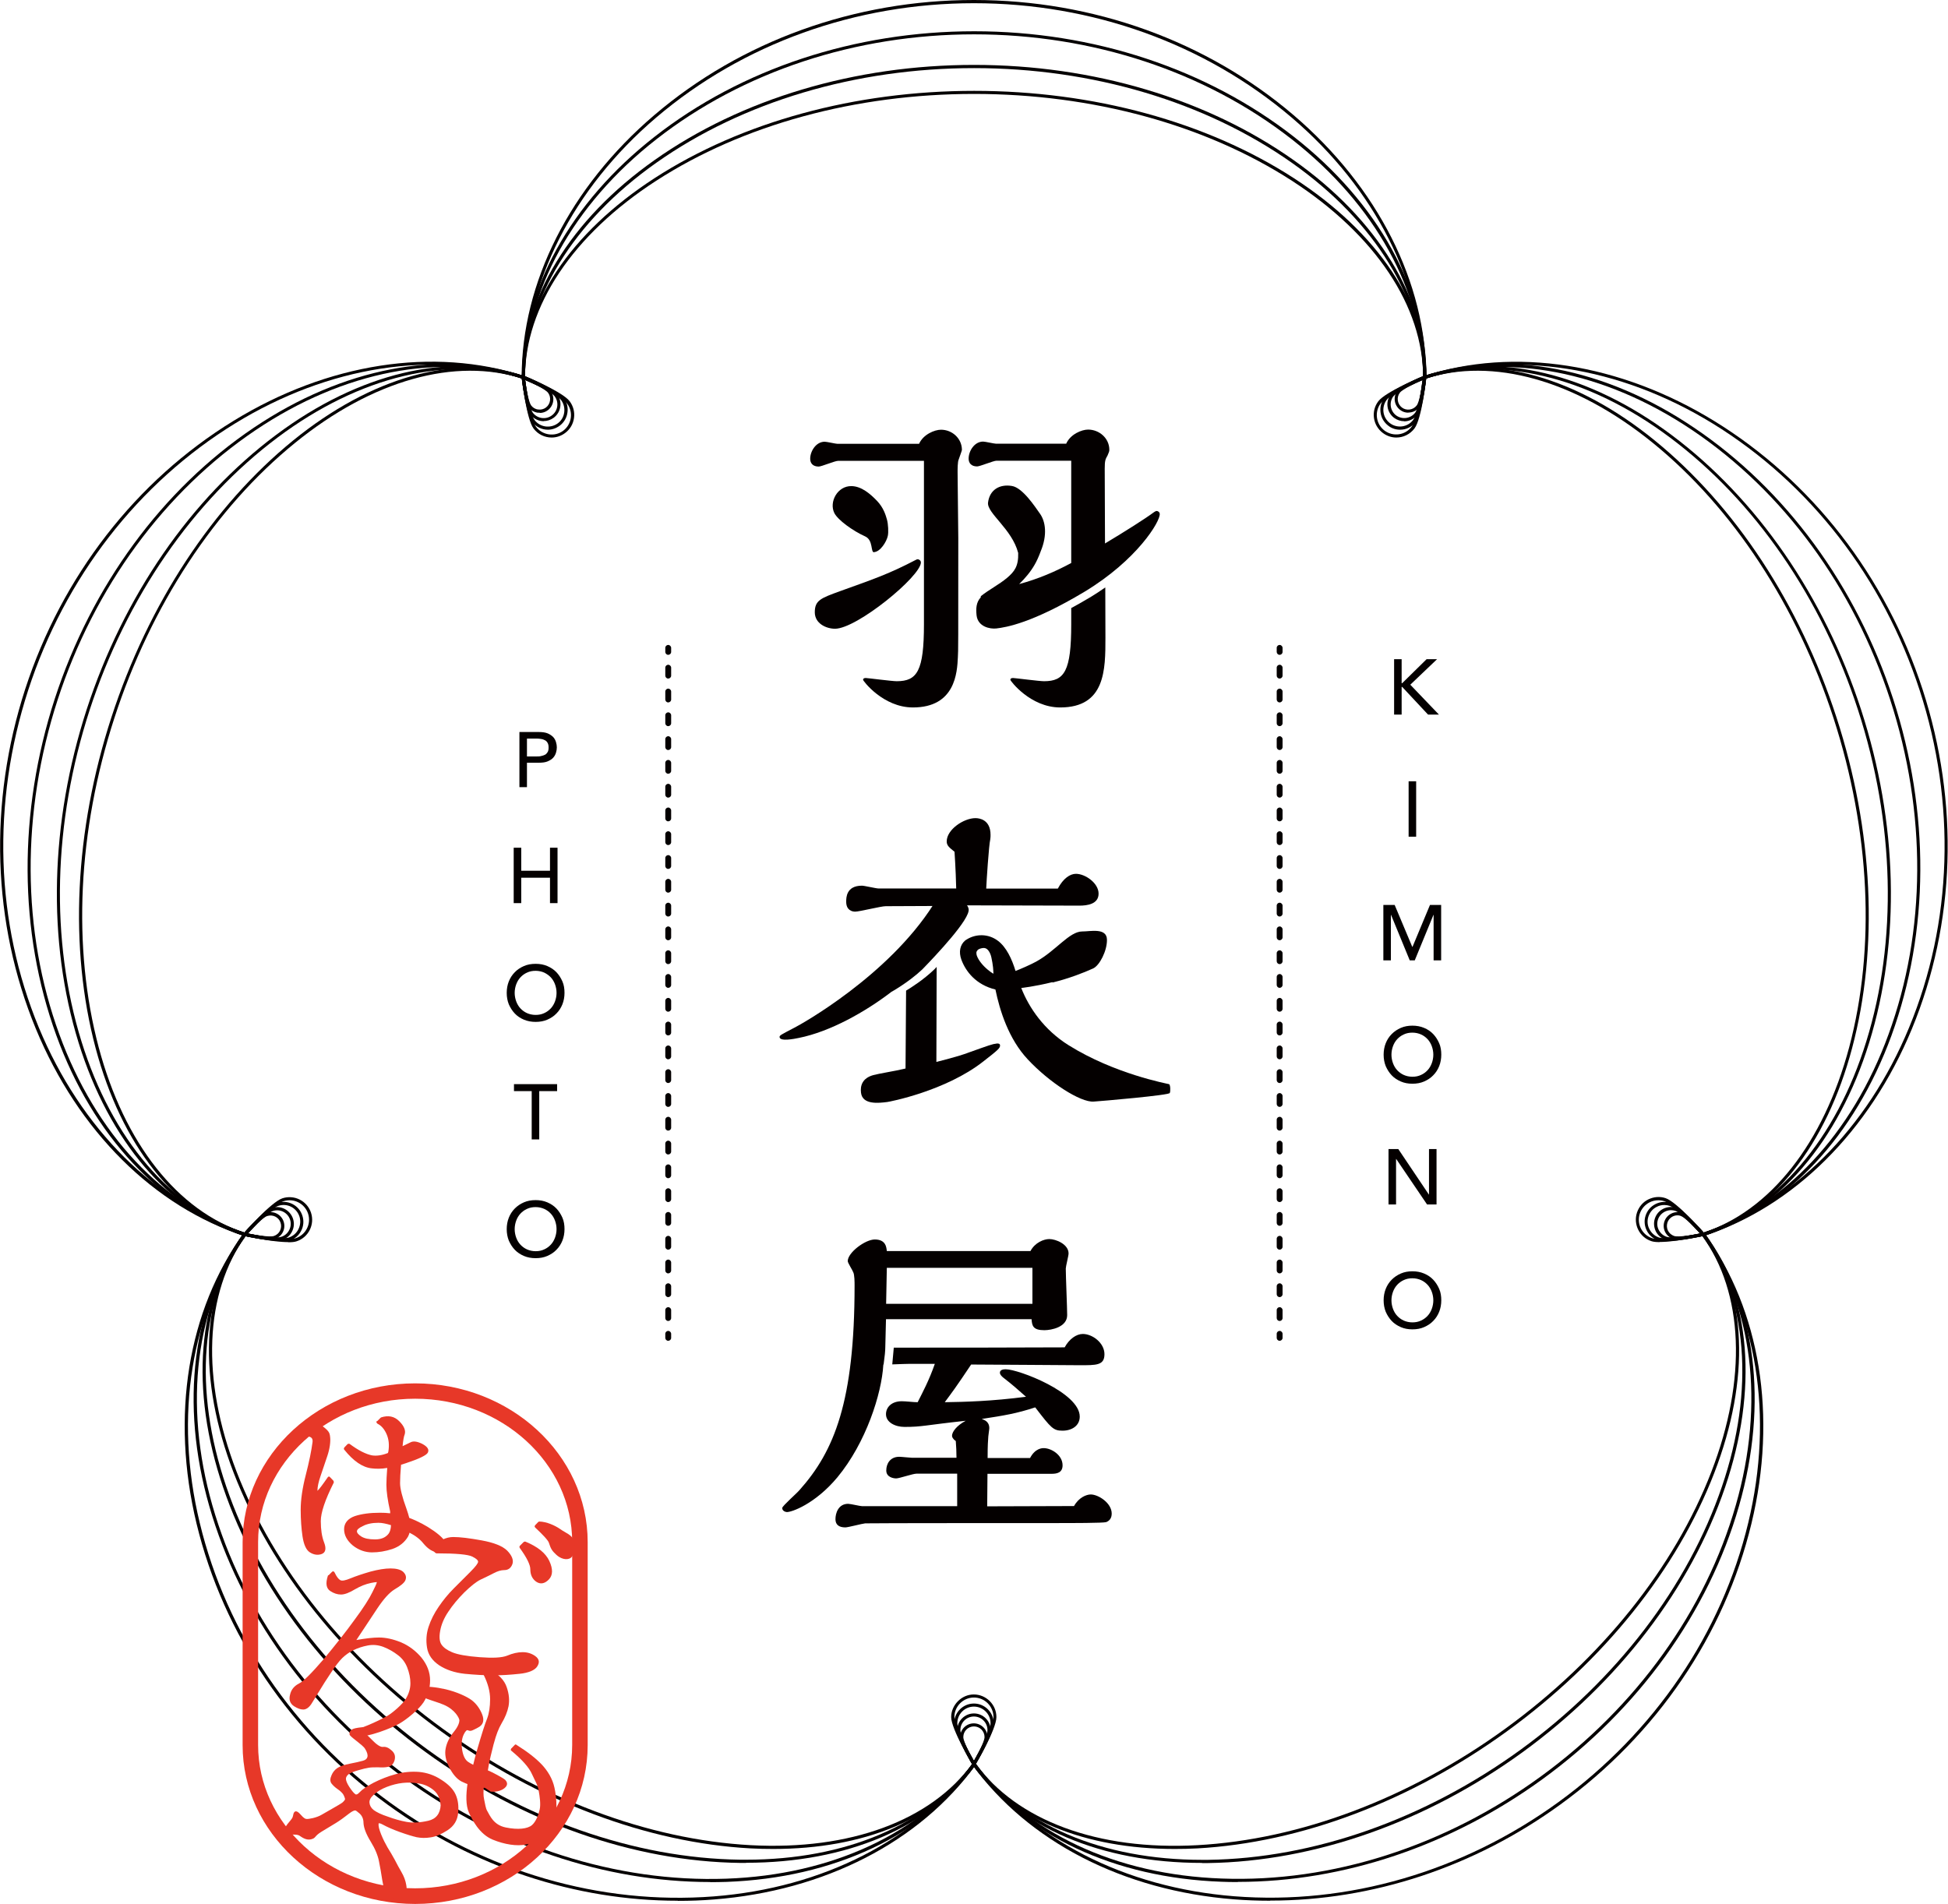 <?xml version="1.0" encoding="UTF-8"?>
<svg id="_レイヤー_2" data-name="レイヤー 2" xmlns="http://www.w3.org/2000/svg" viewBox="0 0 139.55 136.42">
  <defs>
    <style>
      .cls-1 {
        fill: #040000;
      }

      .cls-2 {
        fill: #e73828;
      }
    </style>
  </defs>
  <g id="_レイヤー_1-2" data-name="レイヤー 1">
    <g>
      <g>
        <path class="cls-1" d="M37.21,52.45h1.4c.25,0,.46.03.63.1.16.07.29.16.39.26.1.11.16.23.2.36.04.13.06.26.06.38s-.02.25-.06.38c-.04.13-.1.25-.2.36-.1.11-.23.19-.39.26-.16.07-.37.1-.63.1h-.86v1.75h-.54v-3.97ZM37.75,54.2h.71c.1,0,.21,0,.31-.03.1-.02.19-.05.27-.09.08-.04.14-.11.19-.19.05-.08.07-.19.07-.33s-.02-.24-.07-.33-.11-.15-.19-.19c-.08-.04-.17-.08-.27-.09-.1-.02-.21-.03-.31-.03h-.71v1.28Z"/>
        <path class="cls-1" d="M36.8,60.74h.54v1.65h2.06v-1.65h.54v3.97h-.54v-1.82h-2.06v1.82h-.54v-3.97Z"/>
        <path class="cls-1" d="M38.37,73.22c-.3,0-.58-.05-.84-.16s-.47-.25-.65-.44-.32-.41-.43-.66c-.1-.25-.15-.53-.15-.82s.05-.57.15-.82c.1-.25.24-.47.43-.66.18-.19.4-.33.65-.44s.53-.16.84-.16.58.05.84.16c.25.11.47.25.65.44.18.19.32.41.43.66s.15.53.15.82-.05.57-.15.82-.24.47-.43.66c-.18.19-.4.33-.65.44-.25.11-.53.16-.84.16ZM38.37,72.72c.23,0,.43-.04.62-.13.18-.08.34-.2.47-.34.13-.14.23-.31.3-.5.07-.19.11-.4.11-.61s-.04-.42-.11-.61c-.07-.19-.17-.36-.3-.5-.13-.14-.29-.25-.47-.34-.18-.08-.39-.13-.62-.13s-.43.04-.62.13c-.18.08-.34.2-.47.34-.13.14-.23.31-.3.5-.07.19-.11.4-.11.61s.04.42.11.61c.07.19.17.36.3.5.13.14.29.26.47.34.18.08.39.13.62.13Z"/>
        <path class="cls-1" d="M38.1,78.18h-1.28v-.5h3.09v.5h-1.28v3.46h-.54v-3.46Z"/>
        <path class="cls-1" d="M38.37,90.15c-.3,0-.58-.05-.84-.16-.25-.11-.47-.25-.65-.44s-.32-.41-.43-.66c-.1-.25-.15-.53-.15-.82s.05-.57.15-.82c.1-.25.24-.47.43-.66s.4-.33.65-.44.53-.16.84-.16.58.05.84.16c.25.11.47.25.65.44.18.19.32.41.43.66s.15.53.15.82-.05.57-.15.82-.24.47-.43.66c-.18.19-.4.33-.65.44-.25.11-.53.16-.84.16ZM38.37,89.65c.23,0,.43-.04.62-.13.18-.08.34-.2.47-.34.13-.14.23-.31.3-.5.07-.19.11-.4.11-.61s-.04-.42-.11-.61c-.07-.19-.17-.36-.3-.5-.13-.14-.29-.26-.47-.34-.18-.08-.39-.13-.62-.13s-.43.04-.62.13c-.18.08-.34.2-.47.34s-.23.31-.3.5c-.07.19-.11.4-.11.61s.04.42.11.61c.07.19.17.36.3.5s.29.26.47.34c.18.08.39.13.62.13Z"/>
      </g>
      <g>
        <path class="cls-1" d="M99.87,47.23h.54v1.72h.04l1.75-1.72h.75l-1.92,1.83,2.05,2.14h-.78l-1.85-1.98h-.04v1.98h-.54v-3.97Z"/>
        <path class="cls-1" d="M100.91,55.98h.54v3.97h-.54v-3.97Z"/>
        <path class="cls-1" d="M99.11,64.84h.8l1.26,3h.02l1.25-3h.8v3.97h-.54v-3.26h-.01l-1.34,3.26h-.36l-1.34-3.26h-.01v3.26h-.54v-3.97Z"/>
        <path class="cls-1" d="M101.18,77.65c-.3,0-.58-.05-.83-.16-.25-.11-.47-.25-.65-.44s-.32-.41-.43-.66c-.1-.25-.15-.53-.15-.82s.05-.57.15-.82c.1-.25.24-.47.43-.66s.4-.33.65-.44c.25-.11.53-.16.83-.16s.58.05.84.16.47.25.65.44c.18.19.32.41.43.66s.15.53.15.82-.05.57-.15.82-.24.47-.43.66c-.18.19-.4.33-.65.44-.25.11-.53.16-.84.16ZM101.18,77.15c.23,0,.43-.04.62-.13.18-.08.34-.2.47-.34.13-.14.23-.31.3-.5s.11-.4.11-.61-.04-.42-.11-.61-.17-.36-.3-.5c-.13-.14-.29-.26-.47-.34-.18-.08-.39-.13-.62-.13s-.43.04-.62.13c-.18.08-.34.2-.47.34-.13.14-.23.31-.3.5-.07.19-.11.4-.11.61s.04.42.11.61c.07.19.17.36.3.5.13.14.29.26.47.34.18.08.39.13.62.13Z"/>
        <path class="cls-1" d="M99.46,82.33h.71l2.19,3.26h.01v-3.26h.54v3.97h-.68l-2.21-3.26h-.01v3.26h-.54v-3.97Z"/>
        <path class="cls-1" d="M101.18,95.25c-.3,0-.58-.05-.83-.16-.25-.11-.47-.25-.65-.44s-.32-.41-.43-.66c-.1-.25-.15-.53-.15-.82s.05-.57.15-.82c.1-.25.24-.47.43-.66s.4-.33.65-.44c.25-.11.53-.16.83-.16s.58.05.84.16.47.25.65.44c.18.19.32.41.43.66s.15.53.15.82-.05.57-.15.82-.24.47-.43.66c-.18.19-.4.33-.65.44-.25.11-.53.16-.84.16ZM101.18,94.75c.23,0,.43-.04.62-.13.18-.08.34-.2.47-.34.13-.14.23-.31.3-.5s.11-.4.11-.61-.04-.42-.11-.61-.17-.36-.3-.5c-.13-.14-.29-.26-.47-.34-.18-.08-.39-.13-.62-.13s-.43.04-.62.13c-.18.08-.34.2-.47.34-.13.14-.23.31-.3.5-.07.19-.11.4-.11.61s.04.42.11.61c.07.19.17.36.3.5.13.14.29.26.47.34.18.08.39.13.62.13Z"/>
      </g>
      <g>
        <g>
          <path class="cls-1" d="M102.06,27.15c-.06,0-.11-.05-.11-.11,0-6.16-3.43-12.38-9.41-17.06-6.2-4.85-14.28-7.52-22.76-7.52s-16.56,2.67-22.76,7.52c-5.98,4.68-9.41,10.9-9.41,17.06,0,.06-.05.11-.11.11s-.11-.05-.11-.11c0-6.23,3.46-12.52,9.5-17.24,6.23-4.88,14.37-7.56,22.9-7.56s16.66,2.69,22.9,7.56c6.04,4.72,9.5,11.01,9.5,17.24,0,.06-.05.11-.11.11Z"/>
          <path class="cls-1" d="M102.06,27.15c-.06,0-.11-.05-.11-.11,0-5.56-3.43-11.16-9.41-15.38-6.2-4.37-14.28-6.78-22.76-6.78s-16.57,2.41-22.76,6.78c-5.98,4.22-9.41,9.83-9.41,15.38,0,.06-.05.11-.11.11s-.11-.05-.11-.11c0-5.63,3.46-11.31,9.5-15.57,6.23-4.4,14.37-6.82,22.89-6.82s16.66,2.42,22.89,6.82c6.04,4.26,9.5,9.94,9.5,15.57,0,.06-.05.11-.11.11Z"/>
          <path class="cls-1" d="M102.06,27.15c-.06,0-.11-.05-.11-.11,0-6.73-3.43-13.51-9.42-18.62C86.33,3.14,78.25.23,69.77.23s-16.56,2.91-22.76,8.19c-5.98,5.1-9.42,11.89-9.42,18.62,0,.06-.05.11-.11.11s-.11-.05-.11-.11c0-6.79,3.46-13.64,9.5-18.79C53.1,2.93,61.24,0,69.77,0s16.67,2.93,22.9,8.25c6.03,5.15,9.5,12,9.5,18.79,0,.06-.05.11-.11.11Z"/>
          <path class="cls-1" d="M102.06,27.15c-.06,0-.11-.05-.11-.11,0-5.09-3.43-10.22-9.4-14.09-6.2-4.01-14.28-6.22-22.77-6.22s-16.57,2.21-22.77,6.22c-5.98,3.87-9.4,9-9.4,14.09,0,.06-.05.11-.11.11s-.11-.05-.11-.11c0-5.17,3.47-10.37,9.51-14.28,6.23-4.03,14.36-6.25,22.89-6.25s16.66,2.22,22.89,6.25c6.04,3.91,9.51,9.12,9.51,14.28,0,.06-.05.11-.11.11Z"/>
        </g>
        <g>
          <path class="cls-1" d="M17.53,88.56s-.02,0-.03,0c-5.93-1.93-10.84-7.16-13.46-14.36-2.71-7.44-2.75-16-.12-24.12,2.64-8.11,7.7-15.02,14.27-19.44,6.36-4.28,13.4-5.63,19.33-3.71.06.02.09.08.07.14s-.09.09-.14.07c-5.86-1.91-12.84-.56-19.14,3.68-6.52,4.39-11.56,11.26-14.18,19.32-2.62,8.07-2.58,16.58.12,23.97,2.6,7.14,7.46,12.32,13.32,14.23.06.02.09.08.07.14-.02.05-.06.08-.11.08Z"/>
          <path class="cls-1" d="M17.53,88.56s-.02,0-.03,0c-5.36-1.74-9.68-6.79-11.87-13.85-2.26-7.29-2.05-15.77.58-23.88,2.64-8.11,7.45-15.1,13.57-19.67,5.92-4.43,12.39-5.97,17.74-4.23.06.02.09.08.07.14s-.09.09-.14.07c-5.29-1.72-11.68-.19-17.54,4.19-6.07,4.54-10.86,11.49-13.49,19.55-2.62,8.07-2.83,16.5-.58,23.75,2.17,6.99,6.44,11.99,11.72,13.7.06.02.09.08.07.14-.02.05-.06.08-.11.08Z"/>
          <path class="cls-1" d="M17.53,88.56s-.02,0-.03,0c-6.46-2.1-11.9-7.51-14.93-14.84-3.13-7.57-3.4-16.21-.77-24.33,2.64-8.12,7.94-14.95,14.92-19.23,6.76-4.15,14.34-5.32,20.8-3.23.06.02.09.08.07.14s-.09.09-.14.07c-6.4-2.08-13.91-.91-20.61,3.2-6.94,4.26-12.2,11.05-14.82,19.11-2.62,8.07-2.35,16.65.76,24.17,3.01,7.27,8.4,12.63,14.79,14.71.06.02.09.08.07.14-.02.05-.06.08-.11.08Z"/>
          <path class="cls-1" d="M17.53,88.56s-.02,0-.03,0c-4.91-1.6-8.79-6.5-10.65-13.46-1.91-7.17-1.51-15.59,1.13-23.7,2.64-8.11,7.26-15.16,13.02-19.84,5.59-4.54,11.61-6.23,16.52-4.63.06.02.09.08.07.14s-.09.09-.14.07c-4.84-1.57-10.78.1-16.31,4.59-5.73,4.65-10.33,11.66-12.95,19.73-2.62,8.07-3.02,16.44-1.12,23.58,1.83,6.88,5.66,11.73,10.5,13.3.06.02.09.08.07.14-.02.05-.06.08-.11.08Z"/>
        </g>
        <g>
          <path class="cls-1" d="M50.88,134.85c-7.54,0-15.24-2.59-21.81-7.36-6.9-5.01-11.9-11.97-14.08-19.58-2.11-7.37-1.21-14.49,2.45-19.53.04-.05.11-.06.16-.03.05.04.06.11.03.16-3.62,4.99-4.5,12.04-2.42,19.34,2.16,7.56,7.13,14.47,13.99,19.46,6.86,4.99,14.98,7.58,22.83,7.3,7.59-.27,14.02-3.29,17.65-8.27.04-.05.11-.06.16-.03.05.04.06.11.03.16-3.66,5.04-10.16,8.09-17.82,8.37-.39.01-.78.02-1.16.02Z"/>
          <path class="cls-1" d="M53.44,133.48c-.14,0-.28,0-.42,0-7.63-.1-15.63-2.92-22.53-7.94-6.9-5.01-12.06-11.75-14.51-18.98-2.38-7-1.85-13.63,1.46-18.18.04-.05.11-.06.16-.03.05.04.06.11.03.16-3.27,4.49-3.79,11.05-1.43,17.98,2.44,7.18,7.57,13.88,14.43,18.87,6.86,4.99,14.82,7.79,22.4,7.89.14,0,.28,0,.42,0,7.13,0,13.03-2.51,16.24-6.92.04-.05.11-.06.16-.03.05.04.06.11.03.16-3.25,4.47-9.22,7.01-16.42,7.01Z"/>
          <path class="cls-1" d="M48.55,136.19c-7.32,0-14.61-2.4-20.79-6.89-6.9-5.02-11.76-12.17-13.68-20.13-1.86-7.71-.63-15.29,3.36-20.78.04-.05.11-.06.16-.03.05.04.06.11.03.16-3.95,5.44-5.17,12.95-3.32,20.6,1.91,7.92,6.73,15.02,13.59,20.01,6.86,4.98,15.11,7.38,23.23,6.75,7.84-.61,14.61-4.08,18.56-9.53.04-.05.11-.06.16-.03.05.04.06.11.03.16-3.99,5.5-10.82,9-18.73,9.62-.86.07-1.72.1-2.59.1Z"/>
          <path class="cls-1" d="M55.4,132.48c-.53,0-1.07-.01-1.62-.04-7.41-.4-15.3-3.38-22.2-8.4-6.9-5.01-12.17-11.59-14.84-18.51-2.59-6.72-2.33-12.96.7-17.14.04-.05.11-.06.16-.03.05.04.06.11.03.16-2.99,4.12-3.24,10.29-.68,16.93,2.66,6.89,7.9,13.43,14.76,18.41,6.86,4.99,14.7,7.95,22.08,8.35,7.11.38,12.9-1.76,15.89-5.87.04-.05.11-.06.16-.03.05.04.06.11.03.16-2.8,3.86-8.02,6.01-14.46,6.01Z"/>
        </g>
        <g>
          <path class="cls-1" d="M88.67,134.85c-.39,0-.78,0-1.16-.02-7.66-.27-14.16-3.32-17.82-8.37-.04-.05-.03-.12.03-.16.05-.04.12-.03.16.03,3.62,4.99,10.06,8,17.65,8.27,7.87.29,15.97-2.31,22.83-7.3,6.86-4.99,11.83-11.9,13.99-19.46,2.09-7.3,1.21-14.35-2.41-19.34-.04-.05-.03-.12.03-.16.05-.04.12-.03.16.03,3.66,5.04,4.56,12.16,2.45,19.53-2.18,7.61-7.18,14.56-14.08,19.58-6.56,4.77-14.26,7.36-21.81,7.36Z"/>
          <path class="cls-1" d="M86.1,133.48c-7.21,0-13.17-2.54-16.42-7.01-.04-.05-.03-.12.03-.16.05-.04.12-.03.16.03,3.2,4.41,9.11,6.92,16.24,6.92.14,0,.28,0,.42,0,7.58-.1,15.54-2.91,22.4-7.89,6.86-4.99,11.99-11.69,14.43-18.87,2.36-6.93,1.83-13.48-1.43-17.98-.04-.05-.03-.12.03-.16.05-.04.12-.03.16.03,3.31,4.56,3.84,11.18,1.46,18.18-2.46,7.22-7.61,13.96-14.51,18.98-6.9,5.01-14.9,7.83-22.53,7.94-.14,0-.28,0-.42,0Z"/>
          <path class="cls-1" d="M90.99,136.19c-.86,0-1.72-.03-2.59-.1-7.91-.62-14.73-4.12-18.73-9.62-.04-.05-.03-.12.03-.16.05-.04.12-.03.16.03,3.95,5.44,10.72,8.91,18.56,9.53,8.12.64,16.36-1.76,23.23-6.75,6.86-4.99,11.69-12.09,13.59-20.01,1.84-7.65.63-15.15-3.32-20.6-.04-.05-.03-.12.03-.16.05-.04.12-.03.16.03,3.99,5.5,5.22,13.07,3.36,20.78-1.92,7.97-6.78,15.12-13.68,20.13-6.18,4.49-13.47,6.89-20.79,6.89Z"/>
          <path class="cls-1" d="M84.14,132.48c-6.44,0-11.66-2.15-14.46-6.01-.04-.05-.03-.12.03-.16.05-.04.12-.03.16.03,2.99,4.12,8.79,6.26,15.89,5.87,7.37-.4,15.21-3.36,22.08-8.35,6.86-4.99,12.11-11.53,14.76-18.41,2.56-6.64,2.32-12.81-.68-16.93-.04-.05-.03-.12.03-.16.05-.04.12-.03.16.03,3.04,4.18,3.29,10.43.7,17.14-2.67,6.93-7.94,13.5-14.84,18.51-6.9,5.01-14.78,7.99-22.2,8.4-.55.03-1.09.04-1.62.04Z"/>
        </g>
        <g>
          <path class="cls-1" d="M122.01,88.56s-.09-.03-.11-.08c-.02-.06.01-.12.07-.14,5.86-1.91,10.72-7.09,13.32-14.23,2.7-7.39,2.74-15.9.12-23.97-2.62-8.07-7.66-14.93-14.18-19.32-6.3-4.24-13.28-5.58-19.14-3.68-.06.02-.12-.01-.14-.07s.01-.12.07-.14c5.93-1.93,12.98-.58,19.33,3.71,6.57,4.42,11.63,11.33,14.27,19.44,2.64,8.11,2.59,16.68-.12,24.12-2.63,7.2-7.53,12.44-13.46,14.36-.01,0-.02,0-.03,0Z"/>
          <path class="cls-1" d="M122.01,88.56s-.09-.03-.11-.08c-.02-.06.01-.12.07-.14,5.28-1.72,9.56-6.71,11.72-13.7,2.25-7.24,2.04-15.68-.58-23.75-2.62-8.07-7.41-15.01-13.49-19.55-5.86-4.38-12.26-5.91-17.54-4.19-.06.02-.12-.01-.14-.07s.01-.12.07-.14c5.36-1.74,11.82-.2,17.74,4.23,6.11,4.57,10.93,11.55,13.57,19.67,2.64,8.11,2.84,16.59.58,23.88-2.19,7.06-6.52,12.11-11.87,13.85-.01,0-.02,0-.03,0Z"/>
          <path class="cls-1" d="M122.01,88.56s-.09-.03-.11-.08c-.02-.06.01-.12.07-.14,6.4-2.08,11.79-7.44,14.79-14.71,3.11-7.52,3.38-16.11.76-24.17-2.62-8.07-7.89-14.85-14.82-19.11-6.7-4.11-14.22-5.28-20.62-3.2-.06.02-.12-.01-.14-.07s.01-.12.07-.14c6.46-2.1,14.04-.92,20.8,3.23,6.98,4.29,12.28,11.12,14.92,19.23,2.64,8.12,2.36,16.76-.77,24.33-3.03,7.33-8.47,12.74-14.93,14.84-.01,0-.02,0-.03,0Z"/>
          <path class="cls-1" d="M122.01,88.56s-.09-.03-.11-.08c-.02-.06.01-.12.07-.14,4.84-1.57,8.66-6.42,10.5-13.3,1.9-7.13,1.5-15.5-1.12-23.58-2.62-8.07-7.22-15.08-12.95-19.73-5.53-4.49-11.47-6.16-16.31-4.59-.06.02-.12-.01-.14-.07s.01-.12.07-.14c4.92-1.6,10.94.09,16.52,4.63,5.76,4.68,10.39,11.73,13.02,19.84,2.64,8.11,3.03,16.53,1.12,23.7-1.85,6.96-5.73,11.86-10.65,13.46-.01,0-.02,0-.03,0Z"/>
        </g>
        <g>
          <path class="cls-1" d="M38.66,29.57s-.09,0-.14,0c-.26-.04-.49-.17-.65-.38-.3-.4-.48-1.96-.5-2.13l-.02-.19.18.07c.16.07,1.61.67,1.91,1.07.33.43.24,1.05-.19,1.38-.17.13-.38.2-.59.2ZM37.62,27.22c.07.55.24,1.57.43,1.83.12.16.3.27.5.29.2.03.4-.02.56-.14.33-.25.4-.73.15-1.06-.2-.26-1.13-.7-1.64-.92Z"/>
          <path class="cls-1" d="M38.95,30.18c-.36,0-.72-.17-.96-.48-.38-.5-.61-2.57-.62-2.66l-.02-.19.18.07c.08.03,2.01.83,2.38,1.33h0c.4.53.29,1.28-.24,1.68-.22.16-.47.24-.72.24ZM37.62,27.22c.09.68.3,2.01.55,2.35.32.43.94.52,1.37.19.43-.32.52-.94.19-1.37h0c-.25-.34-1.48-.91-2.11-1.18Z"/>
          <path class="cls-1" d="M39.25,30.79c-.43,0-.86-.2-1.14-.57-.45-.6-.73-3.07-.74-3.18l-.02-.19.18.07c.1.04,2.4.99,2.85,1.59.23.3.33.68.27,1.05-.05.38-.25.71-.55.94-.26.19-.56.29-.85.29ZM37.62,27.21c.1.81.36,2.46.67,2.88.4.53,1.14.63,1.67.24.26-.19.42-.47.46-.79.04-.32-.04-.63-.23-.88h0c-.31-.42-1.83-1.12-2.58-1.44Z"/>
          <path class="cls-1" d="M39.52,31.35c-.49,0-.98-.22-1.3-.65-.51-.68-.83-3.54-.85-3.66l-.02-.19.18.07c.11.05,2.77,1.14,3.28,1.83.26.35.37.77.31,1.2-.06.43-.28.81-.63,1.07-.29.22-.63.33-.97.33ZM37.62,27.22c.08.66.38,2.82.78,3.36.46.61,1.34.74,1.95.28.61-.46.74-1.34.27-1.95-.4-.54-2.4-1.42-3.01-1.68Z"/>
        </g>
        <g>
          <path class="cls-1" d="M100.89,29.57c-.21,0-.41-.06-.59-.2-.43-.33-.52-.94-.19-1.38.3-.4,1.75-1,1.91-1.07l.18-.07-.02.19c-.02.18-.2,1.74-.5,2.13-.19.26-.49.39-.79.39ZM101.92,27.22c-.51.22-1.44.66-1.64.92-.25.33-.18.81.15,1.06.33.25.81.18,1.06-.15.2-.26.36-1.28.43-1.83Z"/>
          <path class="cls-1" d="M100.59,30.18c-.25,0-.5-.08-.72-.24-.53-.4-.64-1.15-.24-1.68h0c.38-.5,2.3-1.29,2.38-1.33l.18-.07-.02.19c0,.09-.24,2.16-.62,2.66-.24.31-.6.48-.96.48ZM99.82,28.39h0c-.32.43-.24,1.04.19,1.37.43.32,1.04.24,1.37-.19.25-.34.47-1.67.55-2.35-.63.27-1.85.84-2.11,1.18Z"/>
          <path class="cls-1" d="M100.3,30.79c-.3,0-.6-.09-.85-.29-.3-.23-.5-.56-.55-.94-.05-.38.04-.75.27-1.05h0c.45-.6,2.75-1.55,2.85-1.59l.18-.07-.02.19c-.01.11-.29,2.58-.74,3.18-.28.37-.71.57-1.14.57ZM101.92,27.21c-.75.32-2.27,1.02-2.58,1.44h0c-.19.25-.27.57-.23.88s.21.6.46.79c.53.4,1.28.29,1.67-.24.31-.42.57-2.07.67-2.88ZM99.25,28.59h0,0Z"/>
          <path class="cls-1" d="M100.03,31.35c-.34,0-.68-.11-.97-.33-.72-.54-.86-1.56-.32-2.27.51-.68,3.17-1.78,3.28-1.83l.18-.07-.02.19c-.01.12-.33,2.98-.85,3.66-.32.42-.8.65-1.3.65ZM101.92,27.22c-.61.26-2.6,1.14-3.01,1.68-.46.61-.34,1.49.27,1.95.62.46,1.49.34,1.95-.28.4-.54.7-2.7.78-3.36Z"/>
        </g>
        <g>
          <path class="cls-1" d="M120.22,88.81c-.15,0-.27-.01-.36-.04-.25-.08-.45-.26-.57-.49-.12-.23-.14-.5-.06-.75.17-.52.73-.8,1.24-.63h0c.47.16,1.51,1.33,1.63,1.47l.13.14-.19.04c-.14.03-1.18.26-1.82.26ZM120.17,87.08c-.32,0-.61.2-.72.52-.06.19-.05.4.04.58.09.18.25.31.44.38.31.1,1.33-.07,1.87-.18-.37-.41-1.09-1.15-1.4-1.26h0c-.08-.03-.16-.04-.24-.04Z"/>
          <path class="cls-1" d="M119.76,88.88c-.18,0-.33-.01-.44-.05-.31-.1-.55-.31-.7-.6-.14-.29-.17-.61-.07-.92s.31-.55.6-.7c.29-.14.61-.17.92-.07h0c.59.2,1.96,1.76,2.02,1.83l.13.14-.19.04c-.07.02-1.45.32-2.27.32ZM119.7,86.71c-.15,0-.3.04-.44.11-.23.12-.41.32-.49.57-.08.25-.06.51.06.74.12.23.32.41.57.49.4.13,1.73-.1,2.4-.24-.46-.51-1.39-1.48-1.79-1.62h0c-.1-.03-.2-.05-.31-.05Z"/>
          <path class="cls-1" d="M119.31,88.94c-.21,0-.39-.02-.52-.06-.36-.12-.65-.37-.82-.71-.17-.34-.2-.72-.08-1.08s.37-.65.71-.82c.34-.17.73-.2,1.09-.08h0c.71.23,2.35,2.11,2.42,2.19l.13.14-.19.04c-.08.02-1.75.38-2.73.38ZM119.23,86.34c-.19,0-.37.04-.54.13-.29.14-.5.39-.6.69s-.08.63.07.91c.14.28.39.5.69.6.49.16,2.14-.13,2.94-.29-.54-.61-1.7-1.82-2.19-1.98h0c-.12-.04-.25-.06-.37-.06Z"/>
          <path class="cls-1" d="M118.89,89c-.24,0-.45-.02-.59-.07-.85-.28-1.31-1.2-1.03-2.05.14-.41.42-.75.81-.94.39-.19.83-.23,1.24-.09.81.27,2.7,2.43,2.78,2.52l.13.14-.19.04c-.1.02-2.01.44-3.14.44ZM118.8,86c-.22,0-.43.05-.63.15-.33.17-.58.46-.7.81-.24.73.16,1.52.89,1.76.64.21,2.78-.21,3.43-.34-.44-.49-1.92-2.1-2.56-2.31-.14-.05-.29-.07-.44-.07Z"/>
        </g>
        <g>
          <path class="cls-1" d="M19.33,88.81c-.64,0-1.68-.22-1.82-.26l-.19-.04.13-.14c.12-.13,1.15-1.31,1.63-1.47h0c.51-.17,1.07.11,1.24.63.17.52-.11,1.07-.63,1.24-.09.03-.21.04-.36.04ZM17.75,88.38c.55.11,1.56.28,1.87.18.4-.13.61-.56.48-.95-.13-.4-.56-.61-.96-.48h0c-.31.1-1.02.84-1.4,1.26Z"/>
          <path class="cls-1" d="M19.78,88.88c-.82,0-2.2-.3-2.27-.32l-.19-.04.13-.14c.06-.07,1.43-1.63,2.02-1.83h0c.63-.21,1.31.14,1.52.77.1.3.08.63-.07.92-.14.29-.39.5-.7.6-.11.04-.26.05-.44.05ZM17.75,88.38c.67.14,2,.37,2.4.24.25-.08.45-.25.57-.49.12-.23.14-.5.06-.74-.17-.51-.72-.79-1.23-.62h0c-.4.13-1.33,1.11-1.79,1.62Z"/>
          <path class="cls-1" d="M20.24,88.94c-.98,0-2.64-.36-2.73-.38l-.19-.04.13-.14c.07-.08,1.71-1.96,2.42-2.19h0c.74-.25,1.55.16,1.79.91.12.36.09.75-.08,1.08-.17.34-.46.59-.82.71-.13.04-.31.06-.52.06ZM17.75,88.38c.8.17,2.44.45,2.94.29.3-.1.55-.31.69-.6.14-.28.17-.61.07-.91-.21-.63-.88-.97-1.51-.76h0c-.5.16-1.65,1.37-2.19,1.98ZM19.9,86.29h0,0Z"/>
          <path class="cls-1" d="M20.65,89c-1.13,0-3.04-.42-3.14-.44l-.19-.04.13-.14c.08-.09,1.97-2.25,2.78-2.52h0c.85-.28,1.77.18,2.05,1.03.28.85-.18,1.77-1.03,2.05-.14.05-.35.07-.59.07ZM17.75,88.38c.65.13,2.79.55,3.43.34.73-.24,1.13-1.03.89-1.76s-1.03-1.13-1.76-.89h0c-.64.21-2.11,1.82-2.56,2.31ZM20.27,85.96h0,0Z"/>
        </g>
        <g>
          <path class="cls-1" d="M69.77,126.62l-.1-.16c-.09-.15-.89-1.51-.89-2,0-.54.44-.98.98-.98.54,0,.98.44.98.98,0,.5-.8,1.85-.89,2l-.1.16ZM69.77,123.7c-.42,0-.76.34-.76.76,0,.33.48,1.24.76,1.72.28-.48.76-1.39.76-1.72,0-.42-.34-.76-.76-.76Z"/>
          <path class="cls-1" d="M69.77,126.62l-.1-.16c-.04-.08-1.1-1.87-1.1-2.49,0-.66.54-1.2,1.2-1.2s1.2.54,1.2,1.2c0,.63-1.06,2.42-1.1,2.49l-.1.16ZM69.77,122.99c-.54,0-.97.44-.97.97,0,.42.63,1.61.97,2.21.34-.6.97-1.79.97-2.21,0-.54-.44-.97-.97-.97Z"/>
          <path class="cls-1" d="M69.77,126.62l-.1-.16c-.05-.09-1.32-2.24-1.32-2.98,0-.78.64-1.42,1.42-1.42s1.42.64,1.42,1.42-1.27,2.89-1.32,2.98l-.1.16ZM69.77,122.28c-.66,0-1.19.54-1.19,1.19,0,.52.79,2,1.19,2.7.41-.71,1.19-2.18,1.19-2.7,0-.66-.54-1.19-1.19-1.19Z"/>
          <path class="cls-1" d="M69.77,126.62l-.1-.16c-.06-.1-1.53-2.58-1.53-3.43s.73-1.62,1.62-1.62,1.62.73,1.62,1.62-1.46,3.33-1.53,3.43l-.1.16ZM69.77,121.63c-.77,0-1.4.63-1.4,1.4,0,.67,1.06,2.57,1.4,3.15.33-.58,1.4-2.48,1.4-3.15,0-.77-.63-1.4-1.4-1.4Z"/>
        </g>
      </g>
      <g>
        <path class="cls-2" d="M29.74,136.42c-6.81,0-12.36-5.11-12.36-11.38v-14.54c0-6.28,5.54-11.38,12.36-11.38s12.36,5.11,12.36,11.38v14.54c0,6.28-5.54,11.38-12.36,11.38ZM29.74,100.22c-6.2,0-11.25,4.61-11.25,10.27v14.54c0,5.66,5.05,10.27,11.25,10.27s11.25-4.61,11.25-10.27v-14.54c0-5.66-5.05-10.27-11.25-10.27Z"/>
        <path class="cls-2" d="M33.61,127.88c-.19-.07-.38-.15-.56-.24-.33-.18-.62-.52-.87-1.01s-.34-.95-.25-1.37c.08-.41.29-.82.62-1.22.3-.38.36-.65.36-.78,0-.12-.28-.76-1.14-1.12-.8-.33-1.82-.51-1.62-.83-.05-.03-.05-.12-.03-.19l.07-.21c.31-.11,1.04-.03,1.74.13.8.19,1.51.52,1.85.77.33.25.58.59.75,1,.19.46.09.79-.3.98-.35.18-.5.29-.7.19-.08-.05-.19.05-.31.3-.14.29-.18.66-.11,1.11.07.43.22.72.44.86.08.06.2.12.35.2.08-.34.17-.69.28-1.07.32-1.11.56-1.86.72-2.25.14-.38.21-.84.21-1.38s-.15-1.11-.45-1.72c-.02-.06,0-.1.03-.14l.23-.24s.08-.05.14-.03c.66.34,1.07.76,1.24,1.27.17.49.21.94.13,1.37-.08.4-.25.81-.49,1.21-.22.37-.4.84-.55,1.41l-.03.1c-.16.62-.28,1.13-.35,1.52-.02.1-.04.22-.06.35.28.11,1.11.55,1.24.68.22.23.17.46-.14.66-.25.16-.63.22-.9.18l-.4-.26-1.13-.23Z"/>
        <path class="cls-2" d="M23.53,112.88l.24-.24c.07-.08.14-.07.2.03.14.3.28.48.41.55.12.07.37.02.73-.13.39-.16.87-.32,1.42-.48.56-.15,1.05-.23,1.45-.23s.73.08.91.25c.2.2.24.4.14.62-.09.18-.35.39-.76.63-.38.23-.79.69-1.25,1.38-.43.65-.93,1.4-1.49,2.25.67-.12,1.21-.18,1.62-.18.5,0,1.03.12,1.59.35.56.24,1.05.61,1.46,1.1.4.5.61,1.04.61,1.62s-.16,1.1-.48,1.59c-.33.49-1.17,1.2-1.74,1.52-.57.32-2.11.94-3.08.94-.03,0-.06,0-.08-.03l-.24-.23s-.07-.09-.06-.13c0-.04.05-.06.11-.07.78-.16,2.13-.82,2.52-1.05.38-.23,1.07-.82,1.3-1.2.23-.38.34-.75.34-1.13s-.08-.75-.23-1.14c-.15-.38-.38-.67-.68-.89-.3-.23-.64-.43-1.03-.58-.38-.14-.75-.17-1.11-.1-.38.07-.73.19-1.04.34-.3.15-.56.34-.79.56-.23.23-.49.57-.8,1.04-.32.48-.6.91-.83,1.3-.24.4-.44.72-.59.96-.18.26-.37.39-.58.39-.19,0-.41-.08-.66-.24-.28-.19-.38-.46-.28-.83.08-.36.3-.62.65-.8.31-.15.89-.73,1.75-1.73.85-1.02,1.6-1.97,2.22-2.83.63-.85,1.06-1.52,1.28-1.98.18-.35.29-.59.32-.72-.08,0-.23.02-.42.06-.39.08-.76.23-1.14.45-.41.25-.75.38-1.01.38s-.51-.08-.77-.25c-.29-.19-.35-.55-.17-1.1,0-.02.02-.03.03-.04Z"/>
        <path class="cls-2" d="M28.07,136.05c-.26-.15-.43-.3-.49-.46-.06-.15-.12-.45-.2-.9-.07-.45-.14-.89-.23-1.32-.08-.42-.27-.89-.59-1.41-.33-.54-.5-.98-.52-1.34,0-.29-.1-.51-.27-.67-.17-.15-.28-.23-.32-.23-.07,0-.17.04-.31.13-.14.09-.58.45-.86.63-.23.16-.71.43-1.24.76-.57.35-.37.45-.76.55-.33.08-.62-.12-.84-.27-.21-.13-.74-.01-.9-.13-.17-.14-.12-.18-.1-.41.01-.19.45-.58.52-.77.05-.13.05-.28.11-.35.09-.13.24-.09.43.12.11.11.26.32.44.35.18.02.75-.09,1.1-.3.37-.22,1.33-.75,1.47-.86.12-.1.19-.19.21-.25,0-.07-.09-.3-.16-.39-.08-.1-.2-.22-.38-.34-.2-.14-.34-.28-.44-.41-.1-.15-.1-.34.01-.58.09-.22.23-.39.42-.52s.49-.23.9-.31c.39-.07.7-.15.93-.21.18-.05.29-.14.32-.27.04-.15-.02-.35-.17-.59-.18-.3-1.11-.87-1.11-1.03,0-.08-.05-.34.42-.44s.9-.08.9-.08c0,0-.43.27-.41.28.23.12.79.76,1.02.93.19.15.34.22.46.21.2-.03.4.05.61.24.23.19.3.42.23.7-.08.28-.23.44-.48.49-.19.04-.42.05-.7.03-.27,0-.49,0-.67.03s-.42.08-.75.18c-.32.09-.55.19-.69.28-.12.09-.19.2-.2.32,0,.13.07.33.24.59.18.27.32.45.44.53.07.05.17,0,.3-.14.18-.2.52-.43,1.01-.69.5-.25,1.02-.46,1.58-.61.55-.15,1.11-.2,1.66-.16.56.05,1.1.23,1.6.56.52.33.86.68,1.03,1.06.17.38.23.82.18,1.32-.05.53-.3.94-.76,1.24-.45.29-.85.46-1.21.51-.36.06-.69.05-1-.01-.3-.07-.7-.19-1.2-.37-.5-.18-.91-.36-1.22-.53-.1-.06-.19-.09-.25-.1-.04,0-.06,0-.06.03-.02.16.04.41.18.76.15.37.31.68.46.94.17.27.34.56.51.87.16.31.32.61.49.9.18.31.29.61.34.91.06.31.02.55-.12.72-.14.17-.42.27-.85.3-.03,0-.05,0-.07-.01ZM31.56,129.32c-.03-.44-.19-.79-.48-1.04-.31-.26-.67-.43-1.08-.49-.42-.07-.81-.08-1.16-.04s-.73.13-1.12.28c-.39.15-.7.34-.94.56-.23.2-.33.39-.31.59.02.2.12.37.31.52.21.15.53.31.99.46.46.17.91.3,1.35.38.43.08.95.06,1.56-.08.56-.13.86-.51.89-1.14Z"/>
        <path class="cls-2" d="M31.19,111.27l-.24-.24c-.06-.06-.06-.11,0-.17.51-.49,1.01-.73,1.52-.73.48,0,1.15.08,2.03.24.88.16,1.49.4,1.83.73.35.36.47.68.38.96-.1.29-.3.44-.59.44-.22,0-.47.07-.77.23-.31.16-.62.31-.94.46-.3.15-.69.46-1.15.91-.46.46-.84.92-1.15,1.39-.31.46-.5.92-.58,1.38-.08.44-.04.77.1.97.15.22.41.4.77.55.38.16,1.04.28,1.97.35.93.07,1.58.04,1.96-.11.4-.17.77-.25,1.11-.25s.63.09.89.27c.3.21.35.46.15.76-.09.14-.25.25-.46.34-.21.08-.47.15-.8.18-.64.07-1.27.11-1.9.11s-1.3-.04-2.03-.11c-.73-.08-1.34-.29-1.83-.61-.5-.34-.79-.76-.87-1.27-.08-.5-.05-.99.11-1.48.16-.49.4-.97.73-1.45.32-.47.68-.91,1.08-1.31l1.18-1.18c.38-.38.56-.62.56-.73s-.14-.23-.42-.37c-.3-.15-1.15-.23-2.55-.23-.04,0-.07-.01-.08-.04Z"/>
        <path class="cls-2" d="M37.26,110.74l.25-.25s.08-.05.13-.03c.87.36,1.44.81,1.71,1.38.27.58.26,1.03-.03,1.33s-.6.37-.91.16c-.28-.2-.42-.5-.42-.89,0-.32-.25-.83-.75-1.52-.04-.06-.04-.12.01-.17Z"/>
        <path class="cls-2" d="M38.33,109.29l.23-.24s.05-.03.08-.03c.51.01,1.12.28,1.49.54.37.27.86.41.98.84.13.46.04,1.03-.22,1.22-.28.2-.74.07-1.05-.23-.29-.27-.38-.41-.52-.85-.06-.19-.47-.61-.97-1.08-.06-.06-.07-.12-.01-.17Z"/>
        <path class="cls-2" d="M21.57,102.71l1.1-.72c.06-.06.11-.06.17,0,.76.54.77.65.81.98s-.03.85-.2,1.35c-.16.48-.32.95-.48,1.42-.15.43-.23.79-.23,1.08.14-.13.38-.45.73-.96.06-.08.12-.09.18-.01l.23.24s.05.09.03.14c-.62,1.23-.93,2.15-.93,2.76s.08,1.12.23,1.51c.09.23.12.41.09.56s-.13.25-.29.3c-.27.08-.54.04-.81-.13-.27-.17-.44-.56-.53-1.15-.08-.55-.13-1.19-.13-1.9s.12-1.56.37-2.52c.24-.94.4-1.72.48-2.34.07-.59-.7-.32-.82-.45-.06-.06-.06-.11,0-.17ZM27.02,101.83l.24-.24s.02-.02.04-.03c.52-.17.95-.08,1.3.27.35.35.48.67.39.95-.06.14-.11.42-.15.84.29-.14.48-.23.58-.28h0c.2-.1.47-.06.82.11.38.2.52.41.41.63-.09.19-.63.45-1.6.77l-.32.1c-.05.58-.07,1.02-.07,1.32,0,.38.15.99.46,1.84.08.23.15.45.2.65.64.24,1.23.56,1.77.94.59.42.89.77.89,1.04,0,.32-.2.48-.59.48-.36,0-.71-.21-1.06-.63-.22-.28-.54-.54-.99-.77-.03.1-.07.2-.11.28-.25.42-.63.72-1.13.89-.49.16-.97.24-1.45.24s-.95-.16-1.37-.49c-.42-.35-.63-.74-.63-1.17s.26-.76.77-.94c.49-.16,1.09-.24,1.8-.24.24,0,.49.01.73.04v-.13c-.18-.8-.27-1.44-.27-1.91,0-.28.02-.68.06-1.21-.41.07-.78.07-1.11.03-.66-.07-1.31-.52-1.97-1.34-.04-.05-.03-.1.01-.16l.23-.24s.1-.05.15-.01c.62.46,1.15.73,1.6.82.33.05.71,0,1.14-.17l.03-.1c.08-.48.03-.9-.13-1.26-.16-.36-.38-.61-.65-.74,0,0-.02-.02-.03-.03s-.02-.03-.04-.06c-.02-.04,0-.07.04-.11ZM27.11,109.11c-.45,0-.83.08-1.13.24-.27.13-.41.25-.41.37s.1.23.31.37c.22.14.54.21.99.21s.76-.14.97-.41c.1-.14.16-.34.17-.61-.35-.11-.65-.17-.9-.17Z"/>
        <path class="cls-2" d="M34.68,127.86c-.06.45-.06.8,0,1.06.07.31.11.65.22.83.2.34.45,1.01,1.33,1.19s1.57.1,1.88-.17c.28-.24.47-.74.55-1.11.09-.38,0-.97-.07-1.35-.06-.39-.25-.7-.48-1.19-.21-.48-.7-1.03-1.47-1.67-.03-.02-.05-.04-.05-.07l.03-.1h.01s.24-.25.24-.25c.04-.05.09-.05.14,0,.8.5,1.39.97,1.79,1.39.41.43.78,1.01.92,1.67.15.67.15,1.28.15,1.8s-.4,1.23-.75,1.56c-.35.33-.92.61-1.43.71-.66.14-1.55,0-2.4-.35-.96-.4-1.46-1.42-1.7-1.94-.23-.51-.21-1.3-.1-2.05l.04-.23s.32-.32.66-.26c.28.05.48.53.48.53Z"/>
      </g>
      <g>
        <g>
          <path class="cls-1" d="M47.87,46.92c-.12,0-.21-.1-.21-.21v-.29c0-.12.1-.21.21-.21s.21.1.21.21v.29c0,.12-.1.21-.21.21Z"/>
          <path class="cls-1" d="M47.87,94.65c-.12,0-.21-.1-.21-.21v-.57c0-.12.1-.21.21-.21s.21.1.21.21v.57c0,.12-.1.21-.21.21ZM47.87,92.94c-.12,0-.21-.1-.21-.21v-.57c0-.12.1-.21.21-.21s.21.1.21.21v.57c0,.12-.1.21-.21.21ZM47.87,91.24c-.12,0-.21-.1-.21-.21v-.57c0-.12.1-.21.21-.21s.21.1.21.21v.57c0,.12-.1.21-.21.21ZM47.87,89.54c-.12,0-.21-.1-.21-.21v-.57c0-.12.1-.21.21-.21s.21.1.21.21v.57c0,.12-.1.21-.21.21ZM47.87,87.83c-.12,0-.21-.1-.21-.21v-.57c0-.12.1-.21.21-.21s.21.1.21.21v.57c0,.12-.1.21-.21.21ZM47.87,86.13c-.12,0-.21-.1-.21-.21v-.57c0-.12.1-.21.21-.21s.21.1.21.21v.57c0,.12-.1.21-.21.21ZM47.87,84.42c-.12,0-.21-.1-.21-.21v-.57c0-.12.1-.21.21-.21s.21.1.21.21v.57c0,.12-.1.21-.21.21ZM47.87,82.72c-.12,0-.21-.1-.21-.21v-.57c0-.12.1-.21.21-.21s.21.1.21.21v.57c0,.12-.1.21-.21.21ZM47.87,81.01c-.12,0-.21-.1-.21-.21v-.57c0-.12.1-.21.21-.21s.21.1.21.21v.57c0,.12-.1.21-.21.21ZM47.87,79.31c-.12,0-.21-.1-.21-.21v-.57c0-.12.1-.21.21-.21s.21.1.21.21v.57c0,.12-.1.21-.21.21ZM47.87,77.6c-.12,0-.21-.1-.21-.21v-.57c0-.12.1-.21.21-.21s.21.1.21.21v.57c0,.12-.1.21-.21.21ZM47.87,75.9c-.12,0-.21-.1-.21-.21v-.57c0-.12.1-.21.21-.21s.21.1.21.21v.57c0,.12-.1.21-.21.21ZM47.87,74.19c-.12,0-.21-.1-.21-.21v-.57c0-.12.1-.21.21-.21s.21.1.21.21v.57c0,.12-.1.21-.21.21ZM47.87,72.49c-.12,0-.21-.1-.21-.21v-.57c0-.12.1-.21.21-.21s.21.1.21.21v.57c0,.12-.1.21-.21.21ZM47.87,70.78c-.12,0-.21-.1-.21-.21v-.57c0-.12.1-.21.21-.21s.21.1.21.21v.57c0,.12-.1.21-.21.21ZM47.87,69.08c-.12,0-.21-.1-.21-.21v-.57c0-.12.1-.21.21-.21s.21.1.21.21v.57c0,.12-.1.21-.21.21ZM47.87,67.37c-.12,0-.21-.1-.21-.21v-.57c0-.12.1-.21.21-.21s.21.1.21.21v.57c0,.12-.1.21-.21.21ZM47.87,65.67c-.12,0-.21-.1-.21-.21v-.57c0-.12.1-.21.21-.21s.21.1.21.21v.57c0,.12-.1.21-.21.21ZM47.87,63.96c-.12,0-.21-.1-.21-.21v-.57c0-.12.1-.21.21-.21s.21.1.21.21v.57c0,.12-.1.21-.21.21ZM47.87,62.26c-.12,0-.21-.1-.21-.21v-.57c0-.12.1-.21.21-.21s.21.1.21.21v.57c0,.12-.1.21-.21.21ZM47.87,60.55c-.12,0-.21-.1-.21-.21v-.57c0-.12.1-.21.21-.21s.21.1.21.21v.57c0,.12-.1.21-.21.21ZM47.87,58.85c-.12,0-.21-.1-.21-.21v-.57c0-.12.1-.21.21-.21s.21.1.21.21v.57c0,.12-.1.21-.21.21ZM47.87,57.15c-.12,0-.21-.1-.21-.21v-.57c0-.12.1-.21.21-.21s.21.1.21.21v.57c0,.12-.1.21-.21.21ZM47.87,55.44c-.12,0-.21-.1-.21-.21v-.57c0-.12.1-.21.21-.21s.21.1.21.21v.57c0,.12-.1.21-.21.21ZM47.87,53.74c-.12,0-.21-.1-.21-.21v-.57c0-.12.1-.21.21-.21s.21.1.21.21v.57c0,.12-.1.21-.21.21ZM47.87,52.03c-.12,0-.21-.1-.21-.21v-.57c0-.12.1-.21.21-.21s.21.1.21.21v.57c0,.12-.1.21-.21.21ZM47.87,50.33c-.12,0-.21-.1-.21-.21v-.57c0-.12.1-.21.21-.21s.21.1.21.21v.57c0,.12-.1.21-.21.21ZM47.87,48.62c-.12,0-.21-.1-.21-.21v-.57c0-.12.1-.21.21-.21s.21.1.21.21v.57c0,.12-.1.21-.21.21Z"/>
          <path class="cls-1" d="M47.87,96.07c-.12,0-.21-.1-.21-.21v-.29c0-.12.1-.21.21-.21s.21.1.21.21v.29c0,.12-.1.21-.21.21Z"/>
        </g>
        <g>
          <path class="cls-1" d="M91.67,46.92c-.12,0-.21-.1-.21-.21v-.29c0-.12.1-.21.21-.21s.21.1.21.21v.29c0,.12-.1.21-.21.21Z"/>
          <path class="cls-1" d="M91.67,94.65c-.12,0-.21-.1-.21-.21v-.57c0-.12.1-.21.21-.21s.21.1.21.21v.57c0,.12-.1.21-.21.21ZM91.67,92.94c-.12,0-.21-.1-.21-.21v-.57c0-.12.1-.21.21-.21s.21.1.21.21v.57c0,.12-.1.21-.21.21ZM91.67,91.24c-.12,0-.21-.1-.21-.21v-.57c0-.12.1-.21.21-.21s.21.1.21.21v.57c0,.12-.1.21-.21.21ZM91.67,89.54c-.12,0-.21-.1-.21-.21v-.57c0-.12.1-.21.21-.21s.21.1.21.21v.57c0,.12-.1.21-.21.21ZM91.67,87.83c-.12,0-.21-.1-.21-.21v-.57c0-.12.1-.21.21-.21s.21.1.21.21v.57c0,.12-.1.21-.21.21ZM91.67,86.13c-.12,0-.21-.1-.21-.21v-.57c0-.12.1-.21.21-.21s.21.1.21.21v.57c0,.12-.1.21-.21.21ZM91.67,84.42c-.12,0-.21-.1-.21-.21v-.57c0-.12.1-.21.21-.21s.21.1.21.21v.57c0,.12-.1.21-.21.21ZM91.67,82.72c-.12,0-.21-.1-.21-.21v-.57c0-.12.1-.21.21-.21s.21.1.21.21v.57c0,.12-.1.21-.21.21ZM91.67,81.01c-.12,0-.21-.1-.21-.21v-.57c0-.12.1-.21.21-.21s.21.1.21.21v.57c0,.12-.1.21-.21.21ZM91.67,79.31c-.12,0-.21-.1-.21-.21v-.57c0-.12.1-.21.21-.21s.21.1.21.21v.57c0,.12-.1.21-.21.21ZM91.67,77.6c-.12,0-.21-.1-.21-.21v-.57c0-.12.1-.21.21-.21s.21.1.21.21v.57c0,.12-.1.21-.21.21ZM91.67,75.9c-.12,0-.21-.1-.21-.21v-.57c0-.12.1-.21.21-.21s.21.1.21.21v.57c0,.12-.1.21-.21.21ZM91.67,74.19c-.12,0-.21-.1-.21-.21v-.57c0-.12.1-.21.21-.21s.21.1.21.21v.57c0,.12-.1.21-.21.21ZM91.67,72.49c-.12,0-.21-.1-.21-.21v-.57c0-.12.1-.21.21-.21s.21.1.21.21v.57c0,.12-.1.21-.21.21ZM91.67,70.78c-.12,0-.21-.1-.21-.21v-.57c0-.12.1-.21.21-.21s.21.1.21.21v.57c0,.12-.1.21-.21.21ZM91.67,69.08c-.12,0-.21-.1-.21-.21v-.57c0-.12.1-.21.21-.21s.21.1.21.21v.57c0,.12-.1.21-.21.21ZM91.67,67.37c-.12,0-.21-.1-.21-.21v-.57c0-.12.1-.21.21-.21s.21.1.21.21v.57c0,.12-.1.21-.21.21ZM91.67,65.67c-.12,0-.21-.1-.21-.21v-.57c0-.12.1-.21.21-.21s.21.1.21.21v.57c0,.12-.1.21-.21.21ZM91.67,63.96c-.12,0-.21-.1-.21-.21v-.57c0-.12.1-.21.21-.21s.21.1.21.21v.57c0,.12-.1.21-.21.21ZM91.67,62.26c-.12,0-.21-.1-.21-.21v-.57c0-.12.1-.21.21-.21s.21.1.21.21v.57c0,.12-.1.21-.21.21ZM91.67,60.55c-.12,0-.21-.1-.21-.21v-.57c0-.12.1-.21.21-.21s.21.1.21.21v.57c0,.12-.1.21-.21.21ZM91.67,58.85c-.12,0-.21-.1-.21-.21v-.57c0-.12.1-.21.21-.21s.21.1.21.21v.57c0,.12-.1.21-.21.21ZM91.67,57.15c-.12,0-.21-.1-.21-.21v-.57c0-.12.1-.21.21-.21s.21.1.21.21v.57c0,.12-.1.21-.21.21ZM91.67,55.44c-.12,0-.21-.1-.21-.21v-.57c0-.12.1-.21.21-.21s.21.1.21.21v.57c0,.12-.1.21-.21.21ZM91.67,53.74c-.12,0-.21-.1-.21-.21v-.57c0-.12.1-.21.21-.21s.21.1.21.21v.57c0,.12-.1.21-.21.21ZM91.67,52.03c-.12,0-.21-.1-.21-.21v-.57c0-.12.1-.21.21-.21s.21.1.21.21v.57c0,.12-.1.21-.21.21ZM91.67,50.33c-.12,0-.21-.1-.21-.21v-.57c0-.12.1-.21.21-.21s.21.1.21.21v.57c0,.12-.1.21-.21.21ZM91.67,48.62c-.12,0-.21-.1-.21-.21v-.57c0-.12.1-.21.21-.21s.21.1.21.21v.57c0,.12-.1.21-.21.21Z"/>
          <path class="cls-1" d="M91.67,96.07c-.12,0-.21-.1-.21-.21v-.29c0-.12.1-.21.21-.21s.21.1.21.21v.29c0,.12-.1.21-.21.21Z"/>
        </g>
      </g>
      <g>
        <path class="cls-1" d="M63.28,97.78c-.12,2.09-1.24,5.59-3.29,8.07-1.61,1.93-3.32,2.52-3.64,2.49-.12-.01-.33-.11-.31-.3.02-.15,1.05-1.05,1.24-1.28,2.48-2.78,3.94-6.33,3.94-14.65,0-.22,0-.79-.1-.96-.05-.15-.39-.66-.39-.79,0-.61,1.25-1.55,1.94-1.55.81,0,.83.59.86.83h10.29c.32-.61.96-.86,1.35-.86.47,0,1.38.37,1.38,1.03,0,.17-.2.93-.2,1.08,0,.54.1,2.85.1,3.34,0,.86-1.13,1.08-1.64,1.08-.81,0-.88-.32-.91-.79h-10.43c0,.32-.05,1.72-.05,2.01,0,.26-.04.65-.12,1.23ZM64.02,96.56c3.41,0,8.78,0,12.25-.02.32-.59.83-.96,1.3-.96.69,0,1.55.64,1.55,1.45s-.59.79-1.79.79c-.86,0-6.51-.05-7.76-.05-1.08,1.62-1.4,2.04-1.89,2.7,1.42-.02,3.36-.07,5.82-.39-.64-.56-.88-.79-1.6-1.35-.07-.05-.27-.22-.27-.37,0-.22.25-.25.42-.25.91,0,5.3,1.67,5.3,3.39,0,.66-.57,1.01-1.23,1.01s-.81-.17-1.96-1.67c-1.33.44-2.26.59-3.83.83.17.07.54.17.54.66,0,.1-.07.52-.07.59-.02.34-.05.56-.05,1.55h3.04c.37-.71.88-.71.98-.71.54,0,1.35.49,1.35,1.23,0,.54-.42.61-.79.61h-4.59l-.02,2.33,6.22-.02c.34-.61.88-.83,1.2-.83.54,0,1.5.61,1.5,1.37,0,.34-.17.52-.39.61-.2.07-2.51.07-3.62.07-.93,0-13.28,0-13.65.02-.22.02-1.23.29-1.42.29-.47,0-.71-.2-.71-.59,0-.42.2-1.1.91-1.1.17,0,.86.17,1.01.17h6.8v-2.33h-2.92c-.25,0-1.23.34-1.45.34-.17,0-.71-.07-.71-.57,0-.47.27-.98.93-.98.15,0,.79.07.91.07h3.19c0-.39-.02-.86-.05-1.2-.22-.15-.27-.3-.27-.37,0-.29.34-.74.98-1.08-2.97.32-3.1.44-4.38.44-.66,0-1.33-.32-1.33-.91,0-.49.39-.93,1.13-.93.34,0,.82.07,1.14.07.37-.74.81-1.55,1.23-2.75h-1.37c-.85,0-1.04.02-1.68.04l.11-1.21ZM73.96,90.84h-10.43c0,.42-.05,2.21-.05,2.58h10.48v-2.58Z"/>
        <path class="cls-1" d="M65.74,40.07c.1,0,.23.1.23.23,0,.99-4.58,4.75-6.15,4.75-.63,0-1.45-.37-1.45-1.18,0-.86.43-1.01,1.83-1.52,2.48-.89,3.5-1.24,5.4-2.23.05-.03.1-.05.15-.05Z"/>
        <path class="cls-1" d="M66.19,33.02h-6.15c-.23,0-1.19.41-1.39.41-.41,0-.61-.23-.61-.56,0-.53.41-1.22,1.04-1.22.15,0,.79.15.91.15h5.85c.3-.68,1.12-1.01,1.57-1.01.81,0,1.5.63,1.5,1.45,0,.05-.2.58-.23.68-.08.15-.08.71-.08.91,0,.76.05,4.01.05,4.74,0,7.35,0,8.16-.03,8.52-.05,1.09-.18,3.6-3.22,3.6-2.13,0-3.57-1.9-3.57-1.98,0-.13.15-.13.2-.13.1,0,1.88.23,2.21.23,1.47,0,1.95-.74,1.95-4.08v-11.71Z"/>
        <path class="cls-1" d="M62.62,39.57c-.27.02-.04-.87-.65-1.14-.87-.39-1.95-1.17-2.2-1.67-.39-.79.22-1.95,1.23-1.93.71.01,1.34.55,1.82,1.05s.63,1.03.72,1.35.12.91.06,1.17c-.09.42-.54,1.14-.99,1.16Z"/>
        <g>
          <path class="cls-1" d="M78.09,42.8c-.48.29-.93.54-1.35.77v1.16c0,3.35-.48,4.08-1.95,4.08-.33,0-2.1-.23-2.21-.23-.05,0-.2,0-.2.13,0,.08,1.44,1.98,3.57,1.98,3.24,0,3.24-2.71,3.24-4.99,0-.59,0-1.97-.01-3.61-.34.24-.71.48-1.1.72Z"/>
          <path class="cls-1" d="M82.83,36.62c-.05,0-.07.03-.15.07-.66.49-2.07,1.38-3.52,2.25-.01-2.31-.02-4.51-.02-5.36,0-.58.05-.68.2-.94.1-.23.13-.3.13-.41,0-.84-.73-1.45-1.52-1.45-.46,0-1.27.33-1.57,1.01h-5.04c-.13,0-.76-.15-.91-.15-.63,0-1.04.68-1.04,1.22,0,.33.2.56.61.56.2,0,1.17-.41,1.39-.41h5.35v7.33c-1.15.62-2.36,1.14-3.73,1.51.43-.42.82-.88,1.11-1.39.14-.24.29-.57.42-.92,0,0,0,0,0,0,0-.01,0-.02.01-.03,0,0,0,0,0,0,.5-1.19.34-2.15-.04-2.69-.38-.54-1.26-1.88-2.02-2-.9-.15-1.6.29-1.71,1.19-.09.76,1.72,1.89,2.16,3.61.03.96-.28,1.34-.78,1.77-.59.5-1.29.84-1.9,1.33,0,0,0,.07,0,.08-.34.36-.35.82-.3,1.3.1.81.96.98,1.41.93.69-.08,2.57-.38,6.32-2.63,3.75-2.26,5.45-5.05,5.39-5.59-.01-.13-.15-.21-.25-.2Z"/>
        </g>
        <path class="cls-1" d="M64.87,77.01l2.21-.2-2.21.2Z"/>
        <path class="cls-1" d="M67.08,76.82l-2.21.2,2.21-.2Z"/>
        <g>
          <path class="cls-1" d="M67.94,64.91l-4.49.02c-.34,0-1.87.39-2.19.39-.22,0-.64-.1-.64-.71,0-.29,0-1.15,1.13-1.15.17,0,1.01.2,1.18.2h5.57c0-.27-.05-1.6-.12-2.63-.37-.3-.56-.44-.56-.74,0-.86,1.23-1.67,2.06-1.67.27,0,1.08.1,1.08,1.2,0,.07,0,.22-.02.32-.1.42-.27,3.02-.29,3.53h5.13c.39-.74.88-1.06,1.3-1.06.66,0,1.62.66,1.62,1.42s-.83.86-1.37.86l-7.98-.02-1.4.02Z"/>
          <path class="cls-1" d="M64.87,77.01l2.21-.2-2.21.2Z"/>
          <path class="cls-1" d="M67.08,76.82l-2.21.2,2.21-.2Z"/>
          <path class="cls-1" d="M63.83,71.09c-1.83,1.4-4.35,2.83-6.61,3.28-.33.07-1.31.26-1.37-.04-.03-.14.08-.18,1.05-.69.47-.23,6.71-3.71,9.95-8.8.51-.76,1.58-.34,1.58-.34.79.07.93.46.96.63.14.7-2.34,3.32-3.32,4.33-1.02.96-2.25,1.63-2.25,1.63Z"/>
          <path class="cls-1" d="M71.41,74.77c-.34.04-.51.11-2.03.65-.13.06-.8.29-2.3.67l.02-6.81c-.06.06-.12.12-.17.18-.79.76-1.69,1.32-2.02,1.52l-.04,5.58-.27.06c-.29.08-1.72.32-2.03.41-.81.22-.95.78-.89,1.26.1.88,1.25.75,1.88.67.12-.01,4.19-.78,6.9-2.92,1.04-.81,1.2-.95,1.18-1.15-.01-.12-.14-.13-.24-.12Z"/>
          <path class="cls-1" d="M75.4,70.4c1.21-.3,2.25-.71,2.91-1.01.46-.21,1-1.26.99-2.05,0-.9-1.23-.59-1.77-.6-.93,0-1.88,1.38-3.3,2.16-.4.22-1.18.56-1.48.67-.26-.86-.66-1.71-1.26-2.16-.7-.53-1.59-.5-2.23-.1l-.11.07c-.38.32-.48.82-.28,1.38.31.84,1.04,1.8,2.44,2.14.31,1.5.94,3.54,2.32,5.01,1.54,1.65,3.77,3.09,4.72,3.02.49-.03,5.5-.46,5.45-.62.06-.1.05-.61-.06-.63-.14-.04-3.9-.73-7.19-2.79-1.76-1.1-2.84-2.69-3.39-4.1,0,0,.95-.1,2.24-.42ZM69.98,68.48c-.02-.06-.06-.23-.01-.31.04-.07.08-.14.22-.19.11-.04.27-.07.35-.05.21.03.4.3.48.67.06.28.09.46.12.72,0,.07.04.4.02.45-.12-.07-.29-.2-.4-.29-.36-.3-.66-.67-.78-1Z"/>
        </g>
      </g>
    </g>
  </g>
</svg>